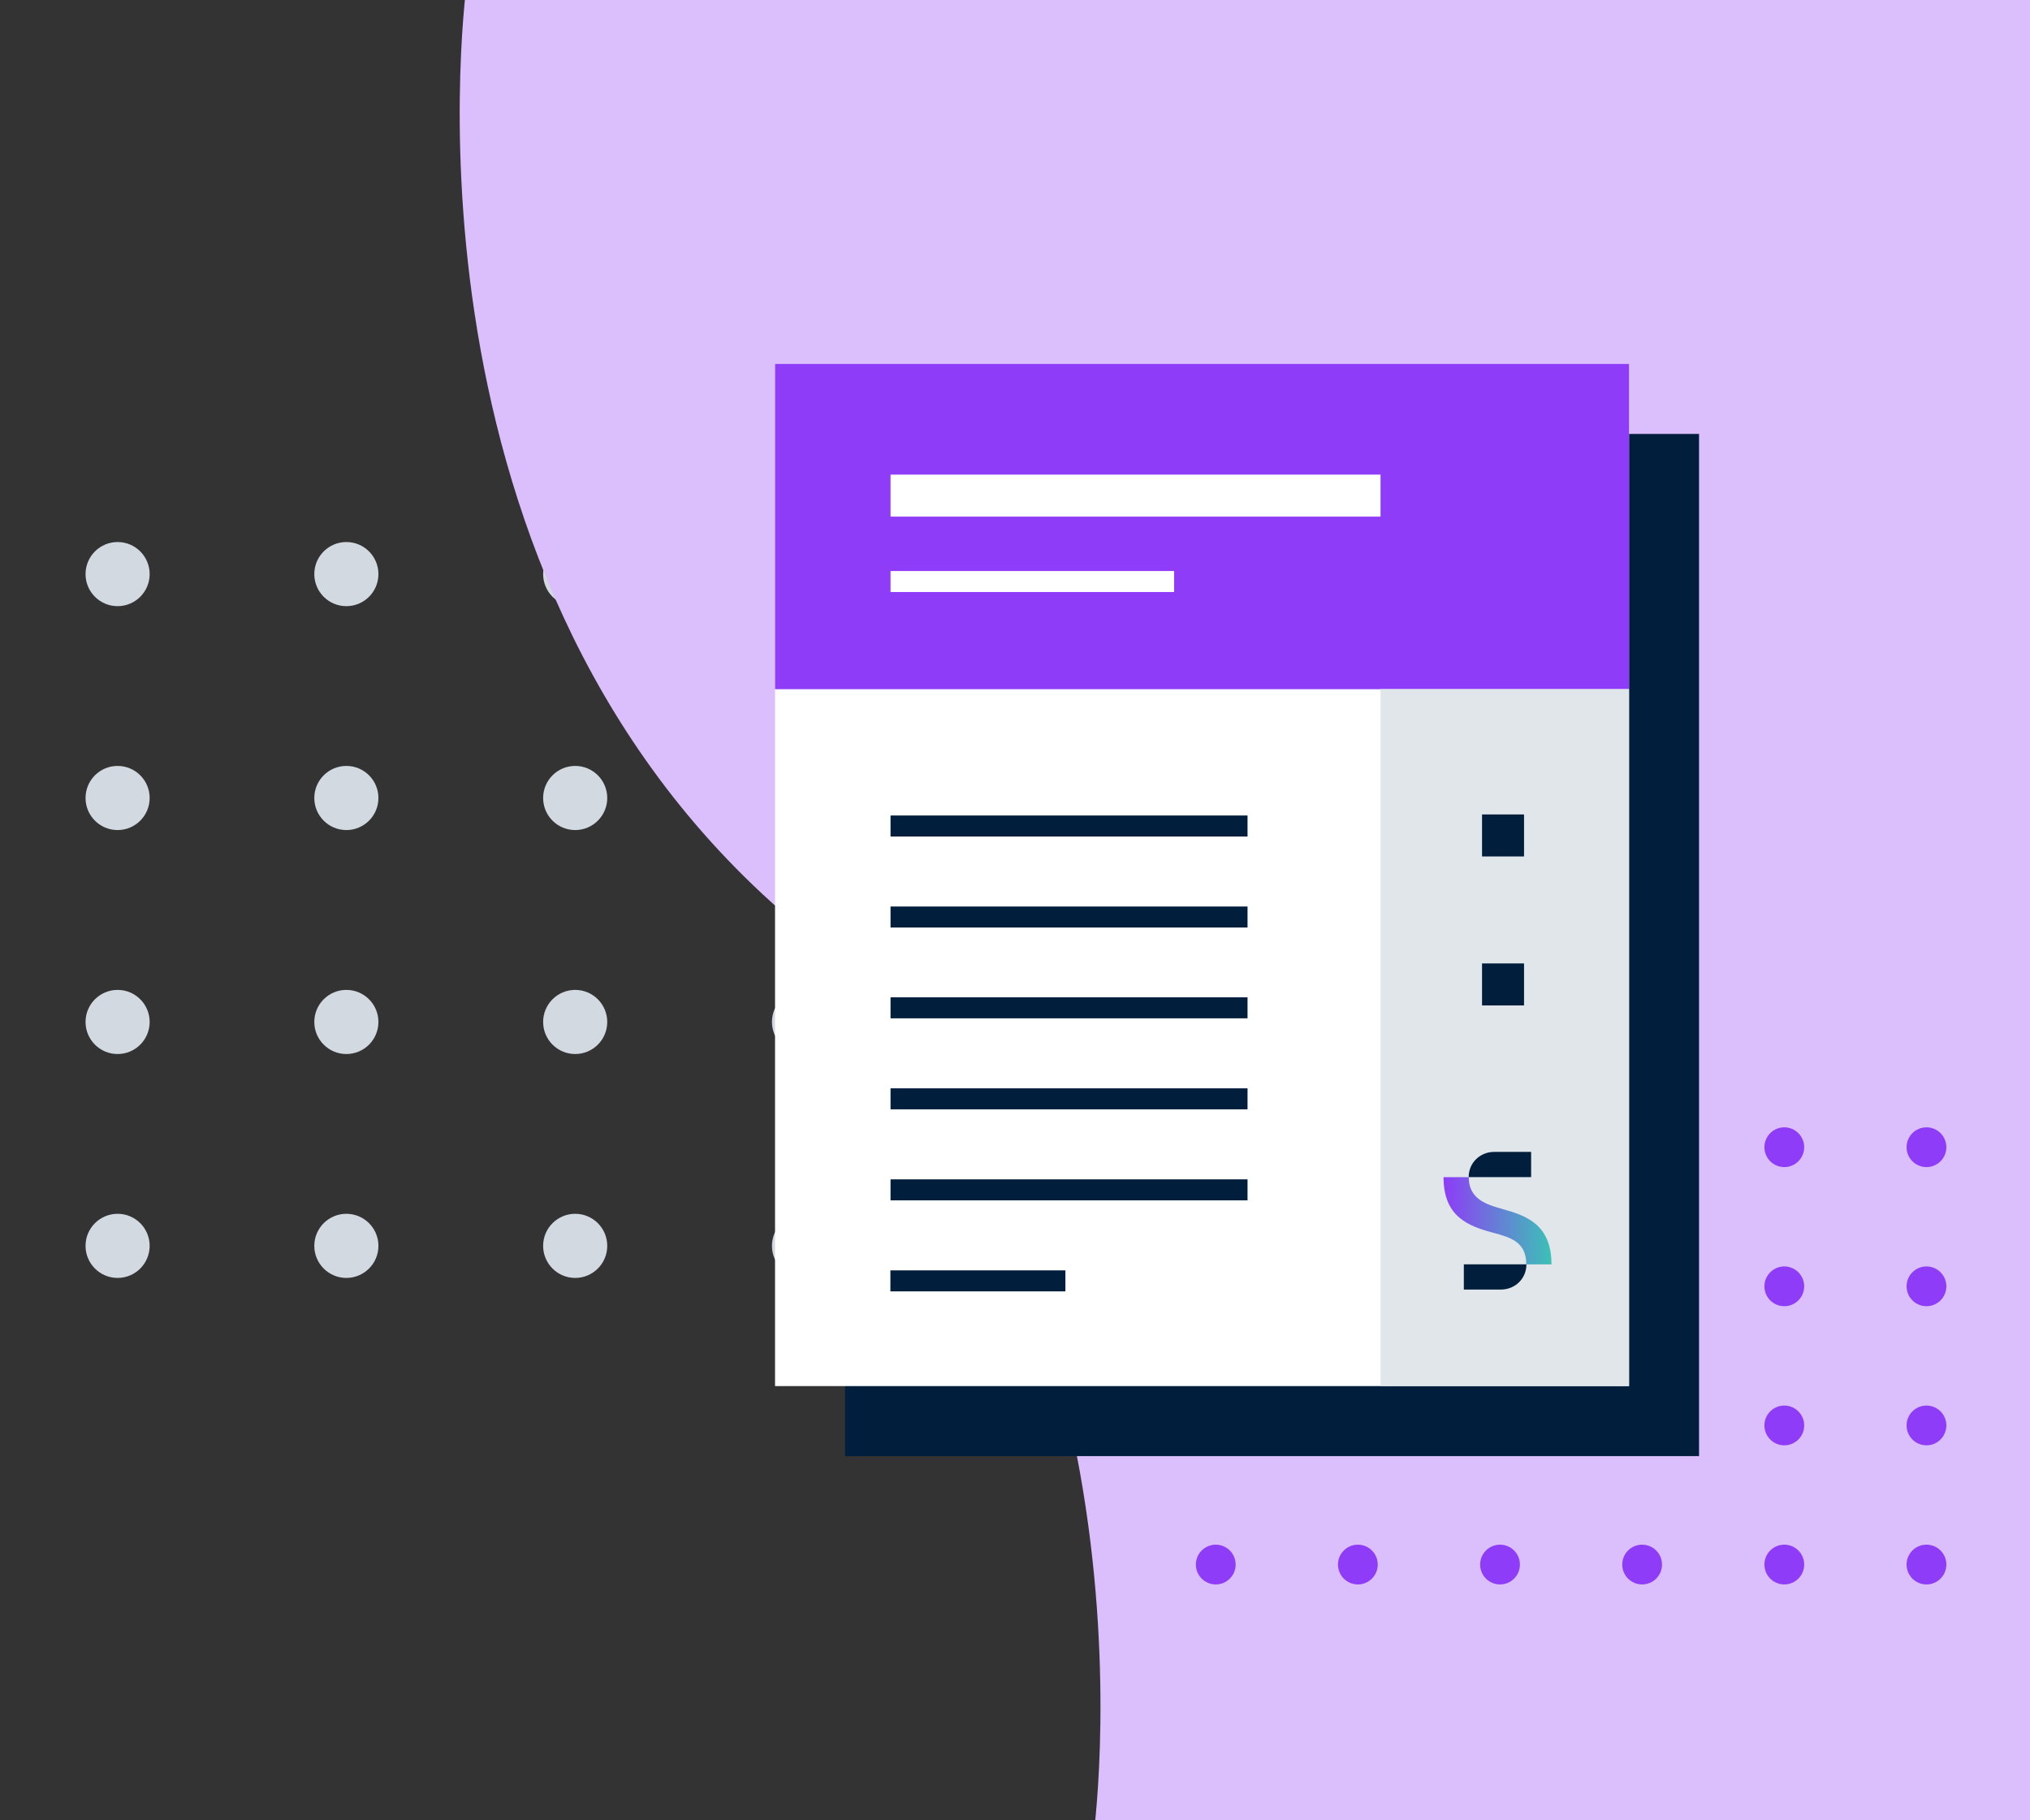 <?xml version="1.0" encoding="UTF-8"?><svg id="a" xmlns="http://www.w3.org/2000/svg" xmlns:xlink="http://www.w3.org/1999/xlink" viewBox="0 0 290 260"><rect x="0" y="0" width="290" height="260" fill="#333333" stroke="none"/><defs><style>.c{fill:#fff;}.d{fill:#8e3cf7;}.e{fill:#d2d9e0;}.f{fill:#011f3d;}.g{fill:url(#b);}.h{fill:#dabffc;}.i{fill:#e1e6ea;}</style><linearGradient id="b" x1="-357.78" y1="781.64" x2="-342.36" y2="781.64" gradientTransform="translate(564 956) scale(1 -1)" gradientUnits="userSpaceOnUse"><stop offset="0" stop-color="#8e3cf7"/><stop offset="1" stop-color="#3cc1b6"/></linearGradient></defs><g><circle class="e" cx="16.8" cy="82" r="4.58"/><circle class="e" cx="49.48" cy="82" r="4.58"/><circle class="e" cx="82.17" cy="82" r="4.58"/><circle class="e" cx="114.86" cy="82" r="4.58"/><circle class="e" cx="147.54" cy="82" r="4.58"/><circle class="e" cx="16.8" cy="113.98" r="4.58"/><circle class="e" cx="49.48" cy="113.98" r="4.58"/><circle class="e" cx="82.17" cy="113.98" r="4.58"/><circle class="e" cx="114.86" cy="113.98" r="4.58"/><circle class="e" cx="147.54" cy="113.98" r="4.58"/><circle class="e" cx="16.8" cy="145.97" r="4.58"/><circle class="e" cx="49.48" cy="145.97" r="4.58"/><circle class="e" cx="82.17" cy="145.97" r="4.58"/><circle class="e" cx="114.86" cy="145.97" r="4.58"/><circle class="e" cx="147.54" cy="145.97" r="4.58"/><circle class="e" cx="16.8" cy="177.95" r="4.58"/><circle class="e" cx="49.48" cy="177.95" r="4.58"/><circle class="e" cx="82.17" cy="177.95" r="4.58"/><circle class="e" cx="114.86" cy="177.95" r="4.58"/><circle class="e" cx="147.54" cy="177.95" r="4.58"/></g><path class="h" d="M66.76-3.02h237V262.98H156.12s12.15-83-44.68-133C54.62,79.98,66.76-3.02,66.76-3.02Z"/><g><circle class="d" cx="173.68" cy="163.86" r="2.84"/><circle class="d" cx="193.98" cy="163.86" r="2.84"/><circle class="d" cx="214.29" cy="163.86" r="2.84"/><circle class="d" cx="234.59" cy="163.86" r="2.84"/><circle class="d" cx="254.9" cy="163.86" r="2.84"/><circle class="d" cx="275.21" cy="163.86" r="2.84"/><circle class="d" cx="173.68" cy="183.73" r="2.84"/><circle class="d" cx="193.98" cy="183.73" r="2.84"/><circle class="d" cx="214.29" cy="183.73" r="2.84"/><circle class="d" cx="234.59" cy="183.73" r="2.84"/><circle class="d" cx="254.9" cy="183.73" r="2.84"/><circle class="d" cx="275.21" cy="183.73" r="2.84"/><circle class="d" cx="173.68" cy="203.6" r="2.84"/><circle class="d" cx="193.98" cy="203.6" r="2.84"/><circle class="d" cx="214.29" cy="203.6" r="2.84"/><circle class="d" cx="234.59" cy="203.6" r="2.84"/><circle class="d" cx="254.9" cy="203.6" r="2.84"/><circle class="d" cx="275.21" cy="203.6" r="2.84"/><circle class="d" cx="173.68" cy="223.47" r="2.84"/><circle class="d" cx="193.98" cy="223.47" r="2.84"/><circle class="d" cx="214.29" cy="223.47" r="2.84"/><circle class="d" cx="234.59" cy="223.47" r="2.84"/><circle class="d" cx="254.9" cy="223.47" r="2.84"/><circle class="d" cx="275.21" cy="223.47" r="2.84"/></g><g><rect class="f" x="120.72" y="61.98" width="122" height="146"/><rect class="c" x="110.72" y="51.98" width="122" height="146"/><rect class="d" x="110.72" y="51.98" width="122" height="46.46"/><rect class="i" x="197.22" y="98.43" width="35.5" height="99.54"/><rect class="c" x="127.22" y="67.79" width="70" height="6"/><rect class="c" x="127.22" y="81.56" width="40.51" height="3"/><rect class="f" x="127.22" y="116.48" width="51" height="3"/><rect class="f" x="127.22" y="129.48" width="51" height="3"/><rect class="f" x="127.22" y="142.45" width="51" height="3"/><rect class="f" x="127.22" y="155.45" width="51" height="3"/><rect class="f" x="127.22" y="168.45" width="51" height="3"/><rect class="f" x="127.2" y="181.45" width="25" height="3"/><rect class="f" x="211.72" y="116.33" width="6" height="6"/><rect class="f" x="211.72" y="137.61" width="6" height="6"/><path class="g" d="M214.6,172.67c-2.49-.67-4.78-1.53-4.78-4.53h-3.6c0,5.64,3.51,6.97,7.04,7.92,2.49,.68,4.78,1.28,4.78,4.54h3.6c0-5.69-3.56-6.97-7.04-7.92Z"/><path class="f" d="M209.12,184.19h5.3c1.99,0,3.64-1.53,3.64-3.6h-8.94v3.6Z"/><path class="f" d="M218.74,164.53h-5.29c-1.99,0-3.64,1.53-3.64,3.6h8.92v-3.6Z"/></g></svg>